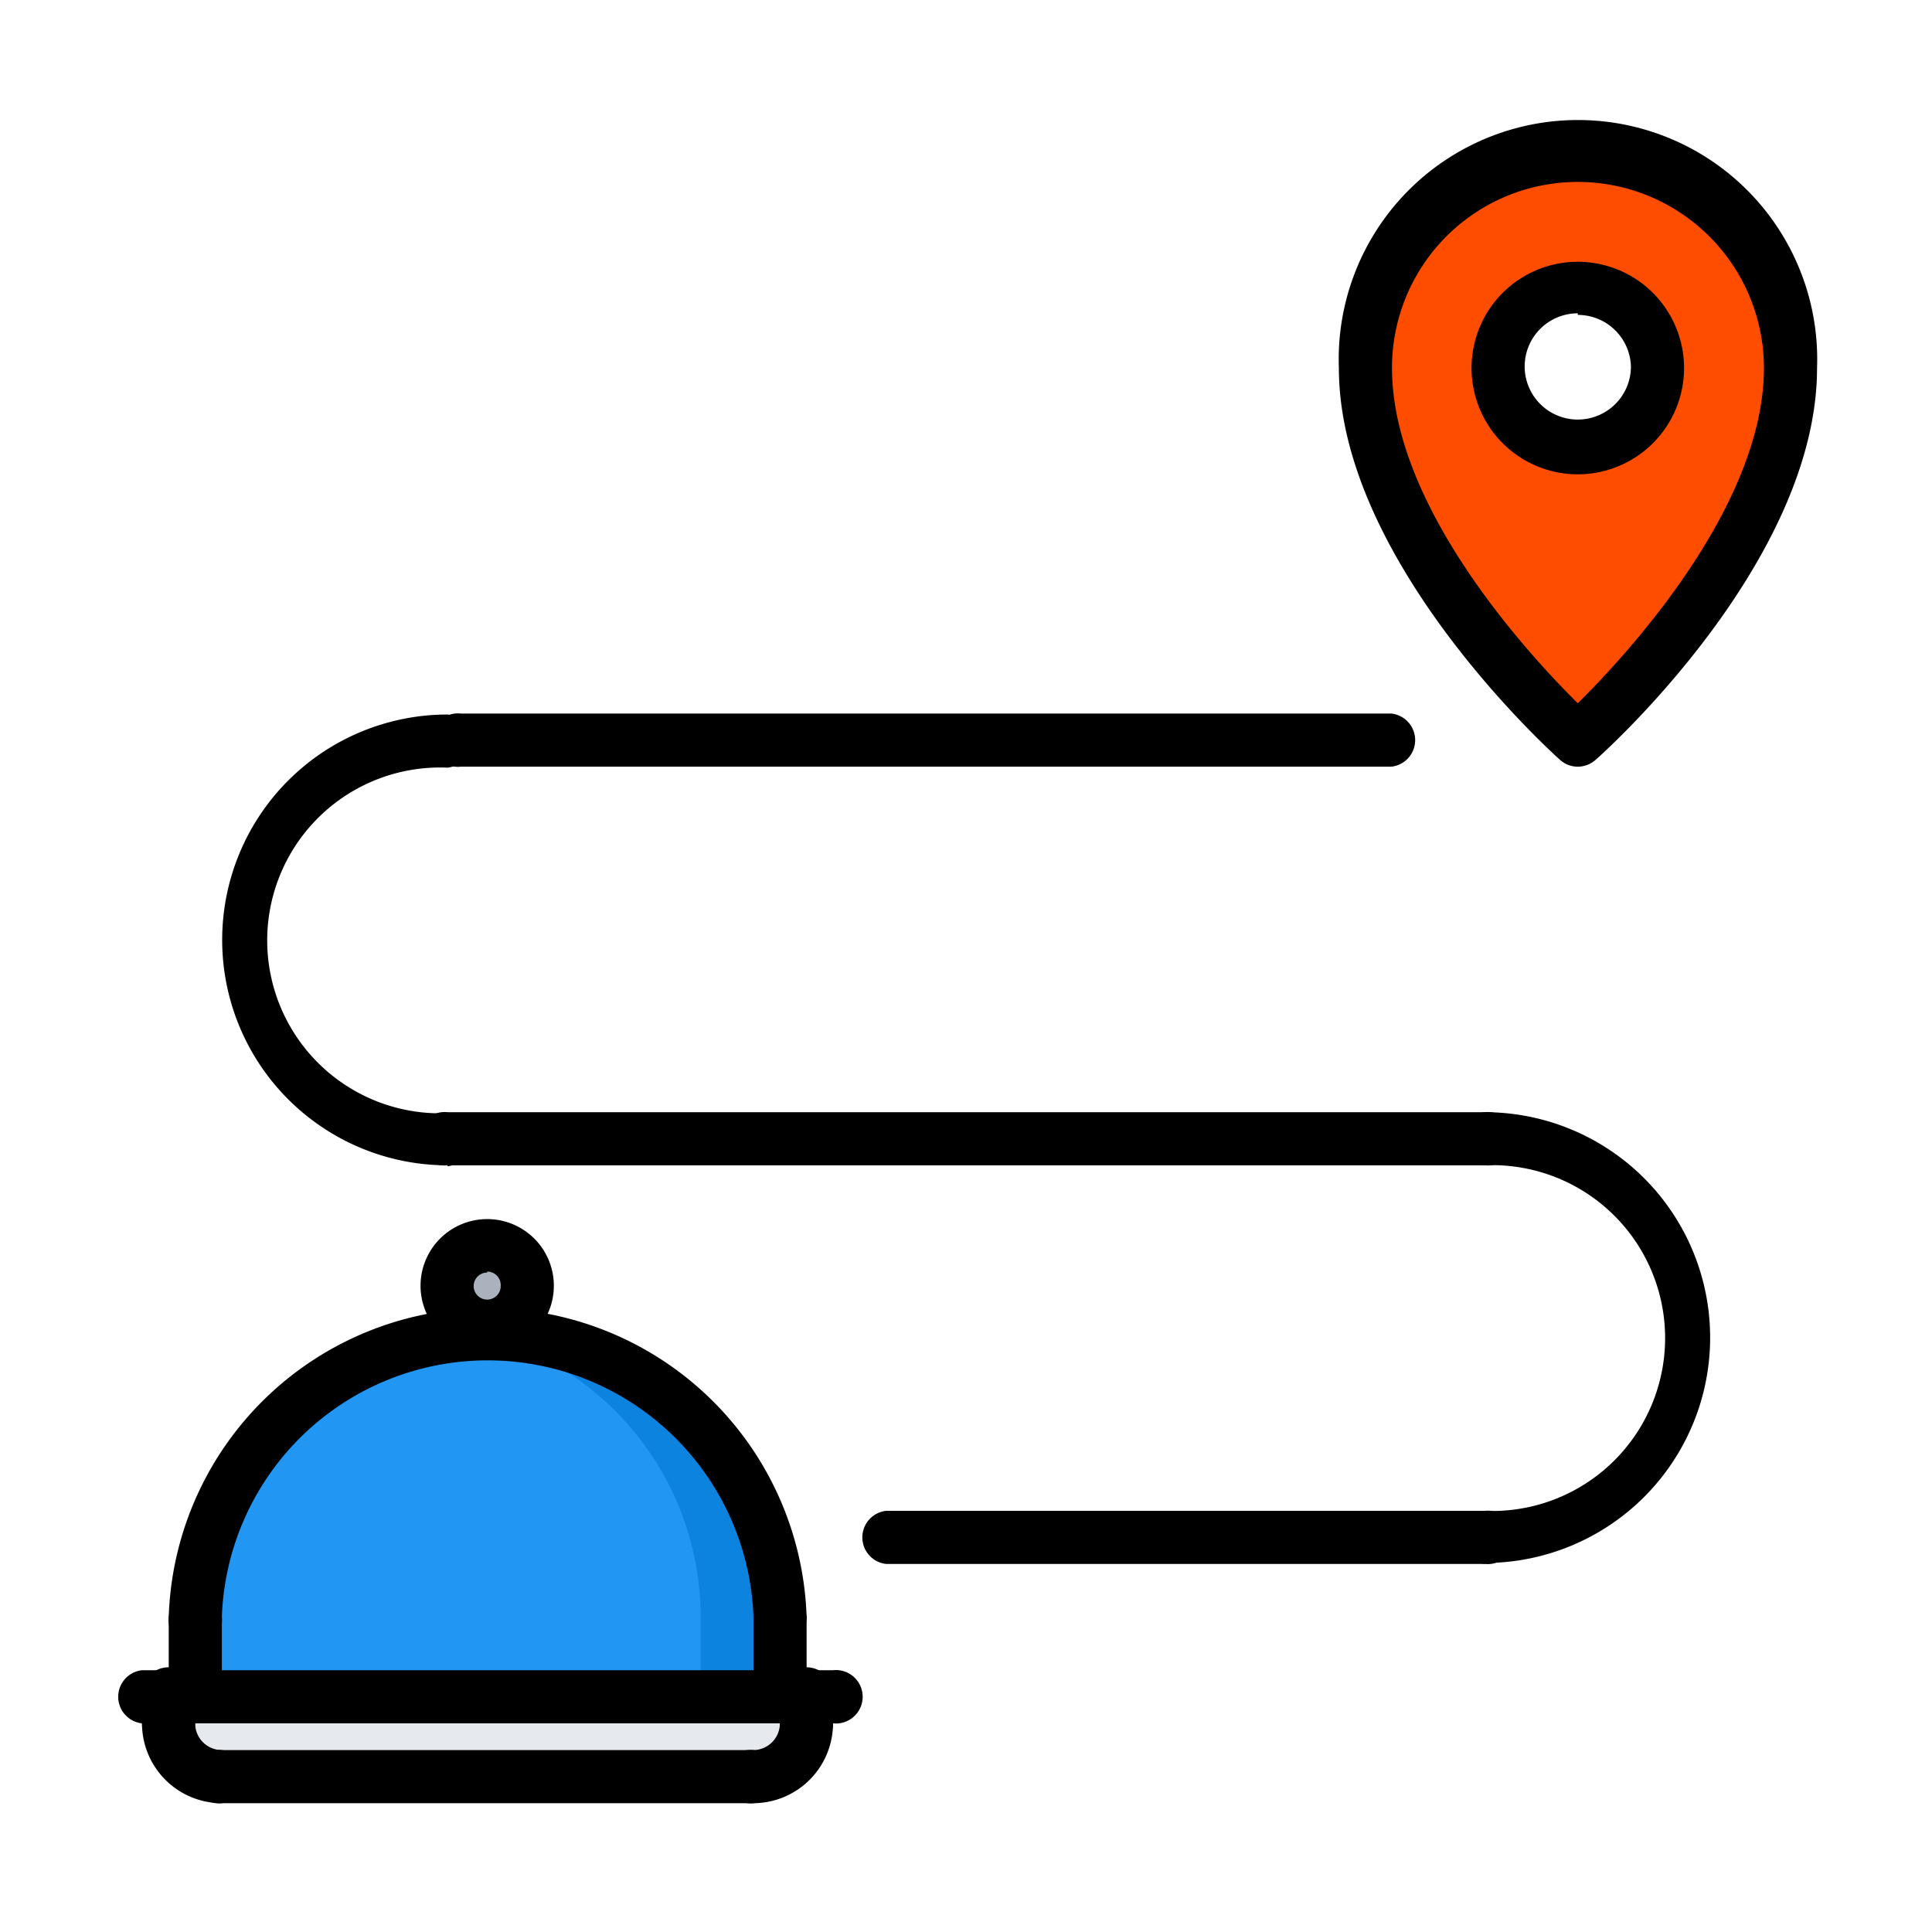 <svg id="Layer_1" data-name="Layer 1" xmlns="http://www.w3.org/2000/svg" viewBox="0 0 60 60"><defs><style>.cls-1{fill:#ff4d00;}.cls-2{fill:#aab2bd;}.cls-3{fill:#2196f3;}.cls-4{fill:#0d83e0;}.cls-5{fill:#e6e9ed;}</style></defs><title>icon</title><g id="food-delivery"><path id="Path_215" data-name="Path 215" class="cls-1" d="M49,4.83a6.6,6.6,0,0,1,6.61,6.6C55.59,17.09,49,23,49,23s-6.6-5.89-6.6-11.55A6.6,6.6,0,0,1,49,4.83Zm2.48,6.6A2.48,2.48,0,1,0,49,13.9,2.48,2.48,0,0,0,51.46,11.43Z"/><path id="Path_216" data-name="Path 216" class="cls-2" d="M16.37,39.9a1.23,1.23,0,0,1-1.23,1.24h0a1.24,1.24,0,1,1,1.24-1.24Z"/><path id="Path_217" data-name="Path 217" class="cls-3" d="M24.22,52.7H6.06V50.22a9.08,9.08,0,0,1,9.07-9.08h0a9.08,9.08,0,0,1,9.08,9.08h0V52.7Z"/><path id="Path_218" data-name="Path 218" class="cls-4" d="M15.14,41.14h0a9.87,9.87,0,0,0-1.22.1,9.07,9.07,0,0,1,7.84,9V52.7h2.47V50.22a9.08,9.08,0,0,0-9.08-9.08Z"/><path id="Path_219" data-name="Path 219" class="cls-5" d="M6.06,52.7h19v.82a1.65,1.65,0,0,1-1.65,1.65H6.89a1.65,1.65,0,0,1-1.65-1.65V52.7Z"/><path id="Path_220" data-name="Path 220" d="M49,23.81a.82.82,0,0,1-.55-.21c-.28-.25-6.87-6.21-6.87-12.17a7.43,7.43,0,1,1,14.85,0c0,6-6.59,11.92-6.88,12.17A.84.84,0,0,1,49,23.81ZM49,5.65a5.77,5.77,0,0,0-5.77,5.78c0,4.3,4.23,8.89,5.77,10.41,1.54-1.52,5.78-6.12,5.78-10.41A5.78,5.78,0,0,0,49,5.65Z"/><path id="Path_221" data-name="Path 221" d="M46.11,48.57H27.52a.83.83,0,0,1,0-1.65H46.11a.83.83,0,1,1,0,1.65Z"/><path id="Path_222" data-name="Path 222" d="M46.11,36.19H13.9a.83.83,0,1,1,0-1.65H46.11a.83.83,0,1,1,0,1.65Z"/><path id="Path_223" data-name="Path 223" d="M43.21,23.81H14.31a.83.83,0,1,1,0-1.65h28.9a.83.83,0,0,1,0,1.65Z"/><path id="Path_224" data-name="Path 224" d="M46.11,48.57a.83.83,0,0,1,0-1.65,5.37,5.37,0,1,0,0-10.73.83.83,0,0,1,0-1.65,7,7,0,1,1,0,14Z"/><path id="Path_225" data-name="Path 225" d="M13.9,36.19a7,7,0,1,1,0-14h0a.83.83,0,0,1,0,1.65,5.37,5.37,0,1,0,0,10.73.83.83,0,0,1,0,1.65Z"/><path id="Path_226" data-name="Path 226" d="M49,14.73a3.3,3.3,0,1,1,3.3-3.3A3.3,3.3,0,0,1,49,14.73Zm0-5a1.65,1.65,0,1,0,1.65,1.65A1.65,1.65,0,0,0,49,9.78Z"/><path id="Path_227" data-name="Path 227" d="M25.87,53.52H4.41a.83.83,0,0,1,0-1.65H25.87a.83.83,0,1,1,0,1.65Z"/><path id="Path_228" data-name="Path 228" d="M24.22,51.05a.83.83,0,0,1-.82-.83,8.26,8.26,0,0,0-16.51,0,.83.83,0,1,1-1.65,0,9.91,9.91,0,0,1,19.81,0A.83.83,0,0,1,24.22,51.05Z"/><path id="Path_229" data-name="Path 229" d="M6.06,53.52a.82.82,0,0,1-.82-.82V50.22a.83.83,0,0,1,1.65,0V52.7A.83.83,0,0,1,6.06,53.52Z"/><path id="Path_230" data-name="Path 230" d="M24.22,53.47a.82.82,0,0,1-.82-.82V50.22a.83.83,0,0,1,1.65,0v2.43A.83.83,0,0,1,24.22,53.47Z"/><path id="Path_231" data-name="Path 231" d="M6.89,56a2.48,2.48,0,0,1-2.48-2.48h0a.83.83,0,0,1,1.65,0,.83.83,0,0,0,.83.83.83.83,0,0,1,0,1.65Z"/><path id="Path_232" data-name="Path 232" d="M23.4,56a.83.83,0,1,1,0-1.65.83.83,0,0,0,.82-.83.83.83,0,0,1,1.65,0A2.48,2.48,0,0,1,23.4,56Z"/><path id="Path_233" data-name="Path 233" d="M23.4,56H6.89a.83.83,0,1,1,0-1.65H23.4a.83.83,0,0,1,0,1.65Z"/><path id="Path_234" data-name="Path 234" d="M25.05,54.35a.83.83,0,0,1-.83-.83V52.7a.83.83,0,1,1,1.65,0v.82A.83.83,0,0,1,25.05,54.35Z"/><path id="Path_235" data-name="Path 235" d="M5.24,54.35a.83.83,0,0,1-.83-.83V52.7a.83.83,0,1,1,1.65,0v.82A.83.83,0,0,1,5.24,54.35Z"/><path id="Path_236" data-name="Path 236" d="M15.13,42A2.07,2.07,0,1,1,17.2,39.9,2.07,2.07,0,0,1,15.13,42Zm0-2.48a.42.42,0,1,0,.42.41A.42.42,0,0,0,15.13,39.49Z"/></g></svg>